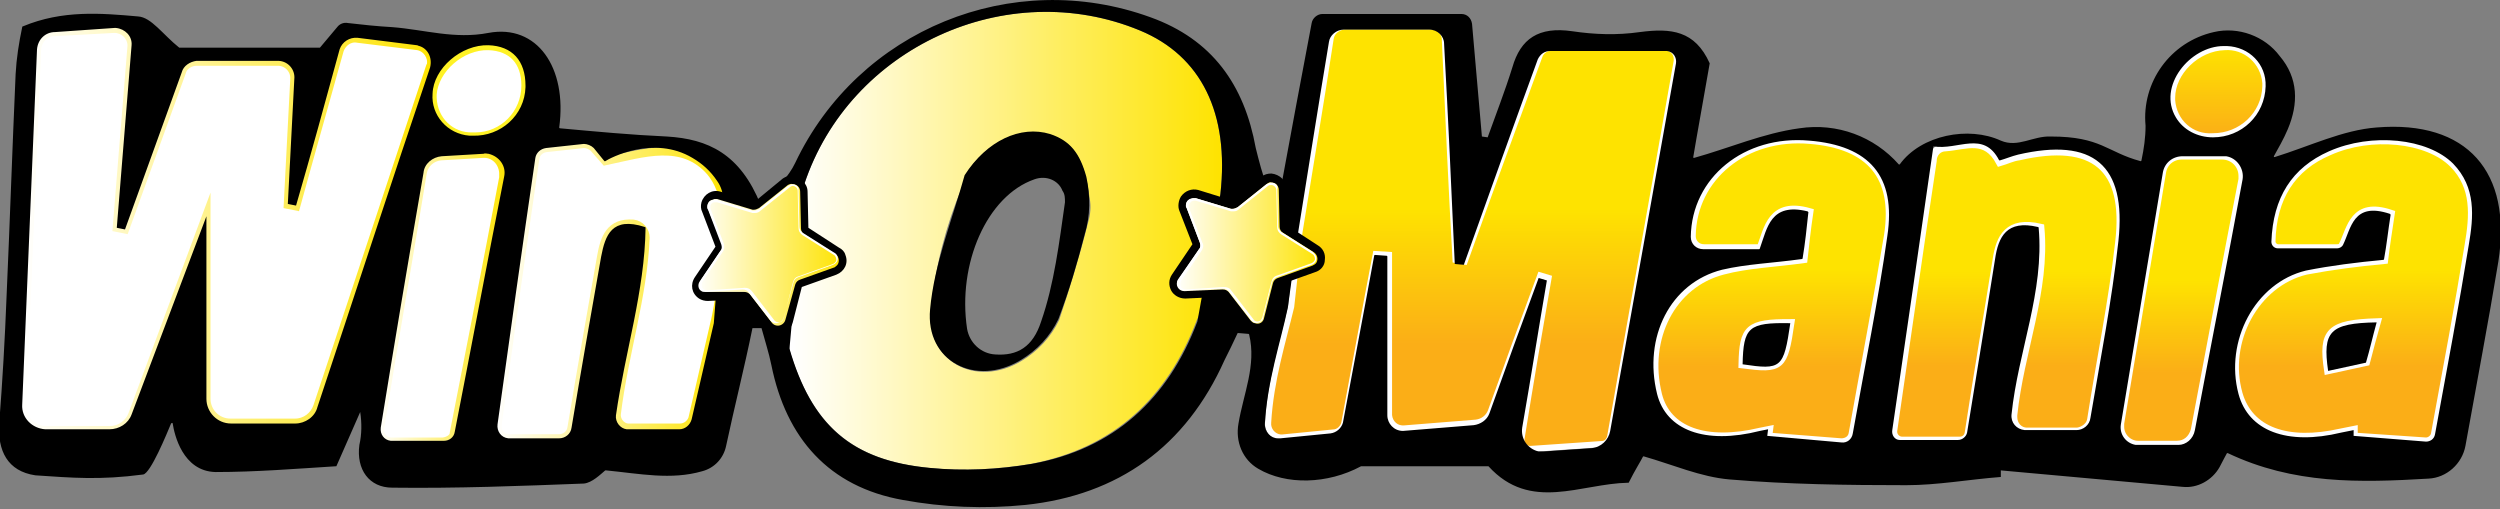 <?xml version="1.0" encoding="utf-8"?>
<!-- Generator: Adobe Illustrator 23.0.1, SVG Export Plug-In . SVG Version: 6.00 Build 0)  -->
<svg version="1.1" id="Layer_1" xmlns="http://www.w3.org/2000/svg" xmlns:xlink="http://www.w3.org/1999/xlink" x="0px" y="0px"
	 viewBox="0 0 304 61.9" style="enable-background:new 0 0 304 61.9;" xml:space="preserve">
<rect x="0" y="0" width="304" height="61.9" fill="#808080" stroke="none"/>
<style type="text/css">
	.st0{fill:url(#SVGID_1_);}
	.st1{fill:#FFFFFF;stroke:url(#SVGID_2_);stroke-miterlimit:10;}
	.st2{fill:url(#SVGID_3_);stroke:#FFFFFF;stroke-width:0.75;stroke-miterlimit:10;}
	.st3{fill:#FFFFFF;stroke:url(#SVGID_4_);stroke-miterlimit:10;}
	.st4{fill:url(#SVGID_5_);stroke:#FFFFFF;stroke-miterlimit:10;}
	.st5{fill:url(#SVGID_6_);stroke:#FFFFFF;stroke-miterlimit:10;}
	.st6{fill:url(#SVGID_7_);stroke:#FFFFFF;stroke-miterlimit:10;}
	.st7{fill:#FFFFFF;stroke:url(#SVGID_8_);stroke-miterlimit:10;}
	.st8{fill:url(#SVGID_9_);stroke:#FFFFFF;stroke-miterlimit:10;}
	.st9{fill:url(#SVGID_10_);stroke:#FFFFFF;stroke-miterlimit:10;}
	.st10{fill:#FFFFFF;stroke:#FFF225;stroke-miterlimit:10;}
	.st11{fill:none;}
	.st12{fill:url(#SVGID_11_);}
	.st13{fill:#FFFFFF;}
	.st14{fill:url(#SVGID_12_);}
</style>
<title>WinOMania</title>
<linearGradient id="SVGID_1_" gradientUnits="userSpaceOnUse" x1="95.813" y1="1981.274" x2="148.602" y2="1981.274" gradientTransform="matrix(1 0 0 1 0 -1952)">
	<stop  offset="1.000000e-02" style="stop-color:#FFFFFF"/>
	<stop  offset="1" style="stop-color:#FEE300"/>
</linearGradient>
<path class="st0" d="M97.8,22.4C103.3,5.8,122.4-3,138.6,3.7c7.5,3.1,10.9,10.1,9.8,19.9c0,0-1,11.6-2.9,15.4
	c-3.6,9.5-10.2,15.5-20.1,17.4c-4.1,0.7-8.3,0.9-12.4,0.5c-9.2-0.9-14-5-16.8-13.7c-0.2-0.6-0.3-1.2-0.3-1.8
	C95.8,38.2,95.4,27.9,97.8,22.4z M132.3,27.1c0.3-1,0.4-2,0.2-3c-0.6-4.7-1.9-6.8-4.8-7.7c-3.2-1-6.8,0.4-9.4,3.6
	c-0.6,0.8-0.6,0.9-1.3,2.7c-2,4.8-3.3,9.8-3.8,15c-0.6,6.3,5.5,9.5,11,6.2c2-1.2,3.6-2.9,4.6-5C130.1,35,131.3,31.1,132.3,27.1z"/>
<linearGradient id="SVGID_2_" gradientUnits="userSpaceOnUse" x1="2.2" y1="1979.9" x2="52.934" y2="1979.9" gradientTransform="matrix(1 0 0 1 0 -1952)">
	<stop  offset="1.000000e-02" style="stop-color:#FFFFFF"/>
	<stop  offset="1" style="stop-color:#FEE300"/>
</linearGradient>
<path class="st1" d="M23.9,7.5h9.9c1.1,0,2,0.9,2,2L35,24.9l1,0.2c1.7-6.2,3.5-12.5,5.3-19c0.3-0.9,1.2-1.6,2.2-1.4l7.3,0.9
	c1.1,0.2,1.8,1.3,1.6,2.3c0,0.1,0,0.1-0.1,0.2L38.6,49.4c-0.4,1.2-1.5,2-2.7,2H28c-1.6,0-2.9-1.3-2.9-2.9V26.2l-9,24.2
	c-0.4,1.1-1.5,1.9-2.7,1.9H5.6c-1.6,0-2.9-1.3-2.9-2.9v-0.1L4.5,6c0.1-1.2,1-2.1,2.1-2.1l7.3-0.4c1.1,0,2,0.8,2.1,1.9
	c0,0.1,0,0.1,0,0.2l-1.8,22.1l1,0.2l6.9-19.1C22.3,8,23.1,7.5,23.9,7.5z"/>
<linearGradient id="SVGID_3_" gradientUnits="userSpaceOnUse" x1="179.05" y1="2006.722" x2="179.05" y2="1955.26" gradientTransform="matrix(1 0 0 1 0 -1952)">
	<stop  offset="0.25" style="stop-color:#FBAE17"/>
	<stop  offset="0.57" style="stop-color:#FEE300"/>
</linearGradient>
<path class="st2" d="M158,28.3c1.3-8.1,2.6-15.7,3.8-23.6c0.1-0.8,0.8-1.4,1.7-1.5H174c0.9,0,1.7,0.7,1.7,1.6
	c0.4,9,0.8,17.9,1.3,26.8l1.1,0.2c3-8.4,6.1-16.8,9.1-25c0.2-0.6,0.8-1,1.4-1h14c0.7,0,1.3,0.6,1.3,1.4c0,0.1,0,0.1,0,0.2
	c-2.7,15.4-5.4,30.3-8.1,45.7c-0.1,0.5-0.5,0.9-1,0.9l-8.7,0.6c-0.6,0-1.1-0.4-1.1-1c0-0.1,0-0.2,0-0.2c1.1-6.9,2.2-13.3,3.3-19.6
	l-1-0.3c-2,5.4-4,10.9-6,16.5c-0.3,0.8-1,1.3-1.8,1.4l-8.7,0.7c-1,0.1-1.8-0.6-1.9-1.6v-0.1V31l-1.6-0.1c-1.3,6.7-2.5,13.5-3.8,20.4
	c-0.1,0.7-0.7,1.3-1.4,1.3l-6.1,0.6c-0.9,0.1-1.7-0.6-1.8-1.5c0-0.1,0-0.2,0-0.3c0.3-5.2,1.8-9.9,2.8-14.1L158,28.3z"/>
<linearGradient id="SVGID_4_" gradientUnits="userSpaceOnUse" x1="59.987" y1="1987.4" x2="88.456" y2="1987.4" gradientTransform="matrix(1 0 0 1 0 -1952)">
	<stop  offset="1.000000e-02" style="stop-color:#FFFFFF"/>
	<stop  offset="1" style="stop-color:#FEE300"/>
</linearGradient>
<path class="st3" d="M86.4,20.9c-3.4-3.9-8.1-2.3-12.8-1.3L72.2,18c-0.3-0.3-0.8-0.5-1.2-0.5L66.4,18c-0.7,0.1-1.2,0.6-1.3,1.2
	c-1.6,10.9-3.1,21.6-4.6,32.4c-0.1,0.8,0.4,1.6,1.3,1.7c0.1,0,0.1,0,0.2,0h6c0.7,0,1.4-0.5,1.5-1.3c1.2-7.2,2.4-14,3.6-20.8
	c0.4-2.3,1.1-4.2,3.9-4c0.9,0.1,1.5,0.9,1.5,1.7C78.2,36.1,75.9,43,75,50.3c-0.1,0.8,0.5,1.6,1.3,1.7c0.1,0,0.1,0,0.2,0h6.2
	c0.7,0,1.3-0.5,1.5-1.1c0.9-3.9,1.8-7.8,2.7-11.7c0,0,1.3-4.9,1.2-13.9C88,23.7,87.4,22.1,86.4,20.9z"/>
<linearGradient id="SVGID_5_" gradientUnits="userSpaceOnUse" x1="215.485" y1="2005.8" x2="215.485" y2="1968.937" gradientTransform="matrix(1 0 0 1 0 -1952)">
	<stop  offset="0.25" style="stop-color:#FBAE17"/>
	<stop  offset="0.57" style="stop-color:#FEE300"/>
</linearGradient>
<path class="st4" d="M225.3,52.7c-0.1,0.7-0.7,1.1-1.4,1.1l-8.9-0.7l0.1-0.8l-1,0.2c-6.7,1.6-11.4-0.1-12.5-4.5
	c-1.7-6.9,1.7-13.5,7.9-15.1c3-0.8,6.2-0.9,9.8-1.4c0.2-1.8,0.4-3.7,0.7-5.7c-4.6-1.3-5,2-5.9,4.4h-6.9c-0.9,0-1.5-0.7-1.5-1.5l0,0
	c0.1-7.2,6.5-12.4,14.4-11.7c7.3,0.6,10.6,4.4,9.5,11.6C228.3,36.5,226.8,44.3,225.3,52.7z M217.7,39.3c-5.1,0-5.7,0.6-5.8,5
	C216.6,44.9,216.9,44.7,217.7,39.3L217.7,39.3z"/>
<linearGradient id="SVGID_6_" gradientUnits="userSpaceOnUse" x1="286.176" y1="2005.7" x2="286.176" y2="1969.042" gradientTransform="matrix(1 0 0 1 0 -1952)">
	<stop  offset="0.25" style="stop-color:#FBAE17"/>
	<stop  offset="0.57" style="stop-color:#FEE300"/>
</linearGradient>
<path class="st5" d="M296.1,52.8c-0.1,0.5-0.6,0.9-1.1,0.9l-8.8-0.6v-0.8c-0.5,0.1-1,0.2-1.5,0.3c-6.6,1.5-11.2-0.2-12.5-4.7
	c-1.8-6.4,2-13.5,8.2-15c3.2-0.6,6.3-1,9.5-1.3c0.2-1.7,0.5-3.6,0.8-5.6c-4.5-1.5-4.8,1.8-5.8,3.8c-0.1,0.3-0.4,0.4-0.7,0.4H277
	c-0.4,0-0.8-0.4-0.8-0.8l0,0c0.1-5.4,2.5-9.1,7-11c5.1-2.3,12-1.6,15.1,1.5c2.8,2.8,2.5,6.4,1.9,9.9C299,37.2,297.6,44.6,296.1,52.8
	z M289,39.2c-5.7,0.2-6.6,1.1-5.9,5.8l4.6-1C288.1,42.4,288.5,41,289,39.2z"/>
<linearGradient id="SVGID_7_" gradientUnits="userSpaceOnUse" x1="244.036" y1="2005.53" x2="244.036" y2="1969.49" gradientTransform="matrix(1 0 0 1 0 -1952)">
	<stop  offset="0.25" style="stop-color:#FBAE17"/>
	<stop  offset="0.57" style="stop-color:#FEE300"/>
</linearGradient>
<path class="st6" d="M236.6,17.9c2.5-0.2,4.9-1.4,6.6,1.8c0.7-0.2,1.5-0.6,2.3-0.7c9.1-2.1,13.3,1.3,12.2,10.5
	c-0.8,7.2-2.3,14.4-3.4,21.5c-0.1,0.8-0.9,1.4-1.7,1.5h-6.1c-1,0-1.7-0.8-1.7-1.8c0-0.1,0-0.1,0-0.2c0.8-7.8,4-15.1,3.3-22.8
	c-3.9-0.9-4.9,1.2-5.3,3.9c-1.1,6.9-2.3,13.8-3.4,21.1c-0.1,0.5-0.5,0.9-1.1,0.9h-7c-0.6,0-1.1-0.5-1.1-1.1v-0.1
	c1.6-10.9,3.1-21.6,4.8-32.8C235,18.6,235.7,17.9,236.6,17.9z"/>
<linearGradient id="SVGID_8_" gradientUnits="userSpaceOnUse" x1="45.761" y1="1988.197" x2="61.806" y2="1988.197" gradientTransform="matrix(1 0 0 1 0 -1952)">
	<stop  offset="1.000000e-02" style="stop-color:#FFFFFF"/>
	<stop  offset="1" style="stop-color:#FEE300"/>
</linearGradient>
<path class="st7" d="M53.9,53.7h-6.3c-0.8,0-1.4-0.6-1.4-1.4c0-0.1,0-0.1,0-0.2c1.7-10.5,3.5-20.6,5.2-31.1c0.2-1.1,1.1-1.9,2.2-2
	l5.1-0.3c1.3-0.1,2.4,0.9,2.5,2.3c0,0.2,0,0.4,0,0.6c-2,10.6-4,20.8-6,31C55.2,53.2,54.6,53.6,53.9,53.7z"/>
<linearGradient id="SVGID_9_" gradientUnits="userSpaceOnUse" x1="265.25" y1="2006.1" x2="265.25" y2="1970.95" gradientTransform="matrix(1 0 0 1 0 -1952)">
	<stop  offset="0.25" style="stop-color:#FBAE17"/>
	<stop  offset="0.57" style="stop-color:#FEE300"/>
</linearGradient>
<path class="st8" d="M264.7,54.1H260c-1.2,0-2.2-1-2.2-2.2c0-0.1,0-0.2,0-0.4c1.7-10.3,3.4-20.3,5.1-30.6c0.2-1.2,1.2-2,2.4-2h4.9
	c1.4,0,2.5,1.1,2.5,2.5c0,0.1,0,0.3,0,0.4c-2,10.3-3.9,20.4-5.8,30.5C266.6,53.4,265.8,54.1,264.7,54.1z"/>
<linearGradient id="SVGID_10_" gradientUnits="userSpaceOnUse" x1="269.8" y1="1968.714" x2="269.8" y2="1957.624" gradientTransform="matrix(1 0 0 1 0 -1952)">
	<stop  offset="0" style="stop-color:#FBAE17"/>
	<stop  offset="1" style="stop-color:#FEE300"/>
</linearGradient>
<path class="st9" d="M269.1,16.7c-2.7,0.2-4.9-1.8-5.1-4.5c0-0.1,0-0.2,0-0.3c0-3.2,3.1-6.2,6.5-6.3c2.6-0.2,4.9,1.8,5.1,4.5
	c0,0.1,0,0.3,0,0.4C275.5,14,272.6,16.7,269.1,16.7z"/>
<path class="st10" d="M63.9,10.4c0,3.4-2.7,6.2-6.1,6.2c-0.1,0-0.2,0-0.3,0c-2.7,0.1-4.8-2-4.9-4.7c0-0.1,0-0.3,0-0.4
	c0.2-3.1,3.5-6,6.8-5.9C62.3,5.7,63.9,7.5,63.9,10.4z"/>
<path d="M132.1,21.5c0.5,2.3,0.5,4.7-0.2,7c-0.9,3.5-1.9,6.9-3.2,10.3c-1,2.1-2.6,3.8-4.6,5c-5.5,3.3-11.6,0.1-11-6.2
	c0.5-5.5,2.7-10.9,4.2-16.3c2.7-4.2,6.8-6.1,10.4-5C130.1,17.1,131.3,18.6,132.1,21.5z M125.8,21.8c-5.8,2-9.4,10.3-8.2,18.2
	c0.3,1.7,1.7,3,3.4,3.1c2.7,0.2,4.6-0.9,5.6-4c1.6-4.6,2.2-9.6,2.9-14.5c0-0.5,0-1-0.3-1.4C128.7,21.9,127.2,21.3,125.8,21.8z"/>
<path d="M217.7,39.3c-0.8,5.5-1.1,5.7-5.8,5C212,39.8,212.6,39.2,217.7,39.3z"/>
<path d="M289,39.2c-0.5,1.8-0.8,3.2-1.3,4.9l-4.6,1C282.4,40.3,283.3,39.3,289,39.2z"/>
<path class="st11" d="M125.3,22c1.5-0.7,3.3,0,4,1.5c0.1,0.2,0.1,0.3,0.2,0.5c0,0.2,0,0.4,0,0.7c-0.7,4.9-1.3,9.9-2.9,14.5
	c-0.9,2.7-2.4,3.9-4.6,4c-2.3,0.1-4.2-1.5-4.5-3.8C116.6,31.9,120,24.2,125.3,22z"/>
<path d="M21,51.5c0-0.1-0.1-0.1-0.2,0c-0.5,1.2-2.5,6.1-3.4,6.2c-5.3,0.7-8.6,0.4-13.1,0.1c-3.4-0.5-4.6-3-4.4-6.3
	C0.3,46.4,0.6,41.2,0.8,36c0.4-9,0.7-18,1.1-27C2,7.1,2.3,5.2,2.7,3.3c0,0,0-0.1,0.1-0.1C7.6,1.2,12.3,1.6,16.8,2
	c1.6,0.1,3,2.2,5,3.8c0,0,0,0,0.1,0l16.9,0c0,0,0,0,0.1,0l2.1-2.5c0.3-0.4,0.8-0.6,1.3-0.5C44,3,45.9,3.2,47.7,3.3
	c3.9,0.3,7.6,1.5,11.7,0.7C65.3,2.9,69,8.2,68,15.5c0,0,0,0.1,0.1,0.1c4.4,0.4,8.6,0.8,13,1c5,0.3,8.9,2.1,11.4,8.3
	c0,0.1,0.1,0.1,0.2,0c1.8-2.1,3.2-3.4,4-5.1C104.4,3.6,123.1-4,139.9,2.1c7.5,2.7,11.4,8.2,12.8,15.9c0.4,1.6,0.8,3.2,1.4,4.7
	c0,0,0,0.1,0.1,0.1l1.5-0.1c0,0,0.1,0,0.1-0.1c1.2-6.5,2.4-13,3.7-19.8c0.1-0.6,0.7-1.1,1.3-1.1h16.9c0.7,0,1.2,0.5,1.3,1.2
	c0.4,4.7,0.8,9.2,1.2,13.7l0.7,0.1c1-2.8,2.1-5.6,3-8.5c1-3.5,3.2-5,7.3-4.4c2.7,0.4,5.4,0.5,8.2,0.1c3.8-0.5,6.7-0.2,8.5,3.8
	c0,0,0,0,0,0c0,0.1-1.8,10.1-2,11.4c0,0.1,0,0.1,0.1,0.1c4.3-1.2,8.4-3,12.8-3.6c4.6-0.7,9.1,1,12.1,4.4c0,0,0.1,0,0.1,0
	c2.6-3.6,8.4-4.7,12.3-2.9c2.1,0.9,3.9-0.6,6.1-0.5c6.1,0,6.8,1.9,10.9,3c0,0,0.1,0,0.1-0.1c0.3-1.4,0.5-2.8,0.5-4.2
	c-0.5-5.3,3-10.2,8.3-11.4c3-0.7,6.2,0.5,8,2.9c2.3,2.7,2.3,5.8,1,8.9c-0.5,1.2-1.2,2.4-1.7,3.3c0,0.1,0,0.1,0.1,0.1
	c4.2-1.3,8.3-3.3,12.4-3.6c11-0.9,16.5,5.4,14.8,16.3c-1.2,7.3-2.6,14.6-4,22.4c-0.4,2.2-2.3,3.9-4.5,4c-8.4,0.5-16.4,0.7-24.4-3.1
	c0,0-0.1,0-0.1,0c-0.1,0.2-0.5,0.9-0.9,1.7c-0.9,1.6-2.7,2.6-4.5,2.4l-22.1-2V58c-3.9,0.3-7.7,1-11.5,1c-7.2,0-14.4-0.1-21.5-0.7
	c-3.5-0.3-6.9-1.8-10.4-2.8c0,0-0.1,0-0.1,0c-0.3,0.6-1,1.7-1.7,3.1c0,0,0,0.1-0.1,0.1c-5.8,0.1-11.9,3.6-17-2c0,0,0,0-0.1,0
	c-0.8,0-15.1,0-15.4,0c0,0,0,0,0,0c-4.1,2.2-9.1,2.3-12.5,0.3c-1.9-1.1-2.8-3.3-2.4-5.5c0.6-3.6,2.2-7.1,1.3-10.8c0,0,0-0.1-0.1-0.1
	l-1.2-0.1c0,0-0.1,0-0.1,0c-0.5,1.1-1.1,2.3-1.6,3.3c-4.7,10.5-12.9,16.4-24.2,17.6c-5,0.5-10,0.3-14.9-0.6c-9-1.6-14.2-7.5-16-16.4
	c-0.3-1.5-0.8-3-1.2-4.5h-1.1c-1,4.9-2.2,9.6-3.2,14.3c-0.3,1.5-1.4,2.7-2.9,3.1c-3.8,1.1-7.6,0.3-11.7-0.1c0,0,0,0-0.1,0
	C73,57.7,72,58.7,71,58.8c-7.8,0.3-15.5,0.6-23.3,0.5c-2.8,0-4.4-2.2-4-5.2c0.3-1.3,0.3-2.7,0.1-4l-2.9,6.6c0,0,0,0-0.1,0
	c-4.8,0.3-9.7,0.7-14.6,0.7C22.2,57.3,21.2,52.8,21,51.5z M148.4,23.6C148.4,23.6,148.4,23.6,148.4,23.6c1.1-9.8-2.3-16.8-9.8-19.9
	C122.4-3,103.3,5.8,97.8,22.4c0,0,0,0,0,0l-1.8,20c0,0,0,0,0,0c2.7,9.3,7.5,13.6,17.1,14.5c4.1,0.4,8.3,0.2,12.4-0.5
	c9.9-1.8,16.5-7.8,20.1-17.3c0,0,0,0,0,0L148.4,23.6z M22.1,8.8l-6.9,19.1l-1-0.2L16,5.5c0.1-1.1-0.8-2-1.9-2.1c-0.1,0-0.1,0-0.2,0
	L6.7,3.9C5.5,3.9,4.6,4.8,4.5,6L2.7,49.2c-0.1,1.6,1.2,2.9,2.8,3h0.1h7.7c1.2,0,2.3-0.7,2.7-1.8l9.1-24.1v22.2c0,1.6,1.3,3,3,3h7.8
	c1.2,0,2.4-0.8,2.7-2c4.6-13.8,9-27.4,13.7-41.3C52.6,7,52,5.9,51,5.6c-0.1,0-0.2-0.1-0.3-0.1l-7.2-0.9c-1-0.1-1.9,0.5-2.2,1.4
	c-1.8,6.6-3.5,12.8-5.3,19l-1-0.2l0.8-15.4c0-1.1-0.9-2-2-2h-9.9C23.1,7.5,22.3,8,22.1,8.8z M156.6,37.4c-0.9,4.3-2.5,8.9-2.8,14.2
	c0,0.9,0.7,1.7,1.6,1.7c0.1,0,0.2,0,0.3,0l6.1-0.6c0.7-0.1,1.3-0.6,1.5-1.3c1.3-7,2.6-13.7,3.8-20.3c0,0,0-0.1,0.1-0.1l1.4,0.1
	c0,0,0.1,0,0.1,0.1v19.3c0,1,0.8,1.9,1.9,1.9h0c0,0,0,0,0,0l8.6-0.7c0.8-0.1,1.6-0.6,1.9-1.4c2-5.6,4-11.1,6-16.5l1,0.3
	c-1,5.8-1.9,11.6-3,17.9c-0.2,1.4,0.7,2.6,2,2.9c0.2,0,0.4,0,0.6,0l5.8-0.4c1.2-0.1,2.1-1,2.3-2.1c2.7-15,5.3-29.6,8-44.7
	c0.1-0.7-0.3-1.4-1.1-1.5c-0.1,0-0.2,0-0.2,0h-14c-0.7,0-1.2,0.4-1.5,1c-3,8.2-6,16.6-9,25l-1.1-0.1c-0.4-8.9-0.8-17.8-1.3-26.8
	c0-0.9-0.8-1.7-1.8-1.7h-10.4c-0.9,0-1.7,0.7-1.8,1.5c-1.3,7.8-2.5,15.4-3.8,23.5 M87.9,24.5c0.1-0.9-0.2-1.8-0.7-2.5
	c-0.8-1.2-1.8-2.1-3-2.8c-4.7-2.8-10,0-10.6,0.4c0,0-0.1,0-0.1,0L72.2,18c-0.3-0.3-0.8-0.5-1.2-0.5L66.4,18
	c-0.7,0.1-1.2,0.6-1.3,1.2c-1.6,10.9-3.1,21.6-4.6,32.4c-0.1,0.8,0.4,1.6,1.3,1.7c0.1,0,0.1,0,0.2,0h6c0.7,0,1.4-0.5,1.5-1.3
	c1.2-7.2,2.4-14,3.6-20.8c0.5-2.6,1.3-4.9,5.3-3.6c0,0,0.1,0,0.1,0.1c-0.1,7.7-2.5,15.1-3.6,22.8c-0.1,0.8,0.5,1.6,1.3,1.7
	c0.1,0,0.1,0,0.2,0h6.2c0.7,0,1.3-0.5,1.5-1.2l2.7-11.7c0,0,0,0,0,0C87.2,34.4,87.5,29.5,87.9,24.5z M223.9,53.8
	c0.7,0.1,1.3-0.4,1.4-1.1c1.5-8.4,3.1-16.2,4.2-24c1.1-7.3-2.2-11-9.5-11.6c-7.9-0.7-14.3,4.5-14.4,11.7c0,0.9,0.7,1.5,1.5,1.5l0,0
	l6.8,0c0,0,0.1,0,0.1-0.1c0.9-2.5,1.3-5.6,5.8-4.5c0,0,0.1,0.1,0.1,0.1c-0.2,1.9-0.4,3.8-0.7,5.6c0,0,0,0.1-0.1,0.1
	c-3.6,0.5-6.7,0.6-9.7,1.3c-6.3,1.6-9.6,8.2-7.9,15.1c1.1,4.4,5.8,6.2,12.5,4.5l1-0.2l-0.1,0.8L223.9,53.8z M295,53.7
	c0.5,0,1-0.3,1.1-0.9c1.5-8.2,2.9-15.6,4.1-23c0.6-3.5,0.9-7-1.9-9.9c-3.1-3.1-9.9-3.8-15.1-1.5c-4.5,2-6.8,5.6-7,11
	c0,0.4,0.3,0.8,0.8,0.8l0,0h7.2c0.3,0,0.6-0.2,0.7-0.4c1-2,1.2-5.3,5.7-3.8c0,0,0.1,0.1,0.1,0.1c-0.3,1.9-0.5,3.8-0.8,5.4
	c0,0,0,0.1-0.1,0.1c-3.2,0.3-6.4,0.7-9.4,1.3c-6.2,1.5-9.9,8.6-8.2,15c1.2,4.5,5.9,6.3,12.5,4.7c0.5-0.1,1-0.2,1.5-0.3V53L295,53.7z
	 M235.1,17.8c-1.7,11.8-3.3,23-5,34.5c-0.1,0.6,0.3,1.2,0.9,1.2h0.1h7c0.5,0,1-0.4,1.1-0.9c1.2-7.3,2.3-14.2,3.4-21.1
	c0.4-2.7,1.4-4.8,5.2-3.9c0,0,0.1,0,0.1,0.1c0.7,7.8-2.5,15-3.3,22.7c-0.1,1,0.6,1.8,1.6,1.9c0.1,0,0.1,0,0.2,0h6.1
	c0.8,0,1.6-0.6,1.7-1.5c1.2-7.1,2.6-14.2,3.4-21.5c1-9.3-3.1-12.6-12.2-10.5c-0.8,0.2-1.5,0.5-2.2,0.7c0,0-0.1,0-0.1,0
	C241.2,15.8,238.1,18.3,235.1,17.8L235.1,17.8z M55.3,52.5c2-10.2,3.9-20.4,6-31c0.3-1.3-0.6-2.5-1.9-2.8c-0.2,0-0.4-0.1-0.6,0
	L53.7,19c-1.1,0.1-2.1,0.9-2.2,2c-1.8,10.4-3.5,20.5-5.2,31c-0.1,0.8,0.4,1.5,1.2,1.6c0.1,0,0.1,0,0.2,0H54
	C54.6,53.6,55.2,53.2,55.3,52.5z M266.9,52.3c1.9-10.1,3.9-20.2,5.8-30.5c0.2-1.3-0.7-2.6-2-2.8c-0.1,0-0.3,0-0.4,0h-4.9
	c-1.2,0-2.2,0.8-2.4,2c-1.7,10.2-3.4,20.3-5.1,30.6c-0.2,1.2,0.6,2.3,1.8,2.5c0.1,0,0.3,0,0.4,0h4.8
	C265.8,54.1,266.7,53.4,266.9,52.3L266.9,52.3z M269.1,16.7c3.5,0,6.3-2.7,6.4-6.2c0.1-2.7-2-4.8-4.7-4.9c-0.1,0-0.3,0-0.4,0
	c-4.1,0-8.1,4.9-5.8,8.7C265.5,15.8,267.2,16.7,269.1,16.7L269.1,16.7z M63.9,10.4c0-3-1.6-4.8-4.5-4.9c-3.3-0.1-6.7,2.8-6.8,5.9
	c-0.2,2.6,1.8,4.9,4.5,5.1c0.1,0,0.3,0,0.4,0c3.4,0.1,6.3-2.5,6.4-5.9C63.9,10.6,63.9,10.5,63.9,10.4z"/>
<linearGradient id="SVGID_11_" gradientUnits="userSpaceOnUse" x1="84.561" y1="1982.94" x2="102.501" y2="1982.94" gradientTransform="matrix(1 0 0 1 0 -1952)">
	<stop  offset="1.000000e-02" style="stop-color:#FFFFFF"/>
	<stop  offset="1" style="stop-color:#FEE300"/>
</linearGradient>
<path class="st12" d="M94.6,40c-0.4,0-0.8-0.2-1.1-0.5L90.7,36c-0.1-0.1-0.2-0.1-0.3-0.2L86,36c-0.5,0-1-0.3-1.3-0.7
	c-0.2-0.5-0.2-1,0.1-1.4l2.5-3.7c0.1-0.1,0.1-0.2,0-0.4l-1.6-4.2c-0.2-0.4-0.1-0.9,0.2-1.3c0.3-0.4,0.7-0.6,1.1-0.6
	c0.1,0,0.3,0,0.4,0.1l4.3,1.3h0.1c0.1,0,0.2,0,0.2-0.1l3.5-2.8c0.6-0.5,1.5-0.4,1.9,0.2c0.2,0.2,0.3,0.5,0.3,0.8l0.1,4.5
	c0,0.1,0.1,0.2,0.2,0.3l3.8,2.4c0.6,0.4,0.8,1.3,0.4,1.9c-0.2,0.3-0.4,0.5-0.7,0.6l-4.2,1.6c-0.1,0-0.2,0.1-0.2,0.3L96,39
	C95.8,39.6,95.3,40,94.6,40z"/>
<path d="M96.4,22.4c0.5,0,0.9,0.4,0.9,0.9l0.1,4.5c0,0.3,0.2,0.6,0.4,0.7l3.8,2.4c0.4,0.3,0.5,0.8,0.3,1.2c-0.1,0.2-0.3,0.3-0.4,0.4
	L97.3,34c-0.3,0.1-0.5,0.3-0.6,0.6l-1.2,4.3c-0.1,0.4-0.5,0.7-0.9,0.7c-0.3,0-0.5-0.1-0.7-0.3l-2.7-3.5c-0.2-0.2-0.4-0.3-0.7-0.3
	l0,0H86l0,0c-0.5,0-0.9-0.4-0.9-0.9c0-0.2,0.1-0.3,0.1-0.5l2.5-3.7c0.2-0.2,0.2-0.5,0.1-0.8l-1.7-4.2c-0.2-0.4,0-1,0.5-1.1
	c0.1,0,0.2-0.1,0.3-0.1c0.1,0,0.2,0,0.3,0l4.3,1.3h0.2c0.2,0,0.4-0.1,0.6-0.2l3.5-2.8C96,22.4,96.2,22.3,96.4,22.4 M96.4,21.3
	L96.4,21.3c-0.4,0-0.9,0.2-1.2,0.4l-3.4,2.8l-4.2-1.2c-1-0.3-2,0.3-2.3,1.3c-0.1,0.4-0.1,0.8,0.1,1.2L87,30l-2.5,3.7
	c-0.6,0.9-0.4,2,0.5,2.6c0.3,0.2,0.7,0.3,1.1,0.3H86l4.4-0.2l2.7,3.5c0.4,0.5,0.9,0.7,1.5,0.7c0.9,0,1.6-0.6,1.8-1.4l1.1-4.3
	l4.2-1.5c1-0.4,1.5-1.4,1.1-2.4c-0.1-0.4-0.4-0.7-0.8-0.9l-3.7-2.4l-0.1-4.4c0-1-0.9-1.8-1.9-1.8L96.4,21.3z"/>
<path class="st13" d="M96.4,22.6L96.4,22.6c0.3,0,0.6,0.3,0.6,0.6l0.1,4.5c0,0.4,0.2,0.7,0.5,0.9l3.8,2.4c0.2,0.1,0.3,0.4,0.3,0.6
	s-0.2,0.4-0.4,0.5l-4.2,1.5c-0.4,0.1-0.6,0.4-0.7,0.8l-1.1,4.3c-0.1,0.3-0.3,0.5-0.6,0.5c-0.2,0-0.4-0.1-0.5-0.2l-2.7-3.5
	C91.3,35.2,91,35,90.6,35h-0.1L86,35.3c-0.2,0-0.5-0.1-0.6-0.3s-0.1-0.5,0-0.7l2.5-3.7c0.2-0.3,0.2-0.7,0.1-1l-1.6-4.2
	c-0.1-0.3,0-0.7,0.4-0.8c0.1,0,0.1,0,0.2,0h0.2l4.3,1.3c0.1,0,0.2,0,0.3,0c0.3,0,0.5-0.1,0.7-0.3l3.5-2.8
	C96.1,22.7,96.3,22.6,96.4,22.6 M96.4,22.4c-0.2,0-0.4,0.1-0.6,0.2l-3.5,2.8c-0.2,0.1-0.4,0.2-0.6,0.2h-0.2l-4.3-1.3
	c-0.1,0-0.2,0-0.3,0c-0.5,0-0.9,0.4-0.9,0.9c0,0.1,0,0.2,0.1,0.3l1.6,4.2c0.1,0.3,0.1,0.6-0.1,0.8l-2.5,3.7c-0.3,0.4-0.2,1,0.2,1.2
	c0.1,0.1,0.3,0.1,0.5,0.1l0,0l4.5-0.3l0,0c0.3,0,0.5,0.1,0.7,0.3l2.7,3.5c0.2,0.2,0.4,0.3,0.7,0.3c0.4,0,0.8-0.3,0.9-0.7l1.2-4.3
	c0.1-0.3,0.3-0.5,0.6-0.6l4.2-1.5c0.5-0.2,0.7-0.7,0.5-1.1c-0.1-0.2-0.2-0.3-0.4-0.4l-3.8-2.4c-0.2-0.2-0.4-0.4-0.4-0.7l-0.1-4.5
	C97.2,22.8,96.8,22.4,96.4,22.4L96.4,22.4z"/>
<linearGradient id="SVGID_12_" gradientUnits="userSpaceOnUse" x1="142.79" y1="1982.8" x2="160.73" y2="1982.8" gradientTransform="matrix(1 0 0 1 0 -1952)">
	<stop  offset="1.000000e-02" style="stop-color:#FFFFFF"/>
	<stop  offset="1" style="stop-color:#FEE300"/>
</linearGradient>
<path class="st14" d="M152.9,39.9c-0.4,0-0.8-0.2-1.1-0.5l-2.8-3.5c-0.1-0.1-0.2-0.1-0.3-0.1l-4.5,0.2c-0.5,0-1-0.3-1.3-0.7
	c-0.2-0.5-0.2-1,0.1-1.4l2.5-3.7c0.1-0.1,0.1-0.2,0-0.4l-1.5-4.2c-0.3-0.7,0.1-1.5,0.8-1.8c0.2-0.1,0.3-0.1,0.5-0.1
	c0.1,0,0.3,0,0.4,0L150,25h0.1c0.1,0,0.2,0,0.2-0.1l3.4-2.9c0.2-0.2,0.6-0.3,0.9-0.3c0.8,0,1.4,0.6,1.4,1.4l0.1,4.5
	c0,0.1,0.1,0.2,0.2,0.3l3.8,2.4c0.4,0.3,0.7,0.8,0.6,1.3c-0.1,0.5-0.4,1-0.9,1.1l-4.2,1.5c-0.1,0-0.2,0.1-0.2,0.3l-1.1,4.3
	C154,39.5,153.5,39.9,152.9,39.9z"/>
<path d="M154.6,22.2c0.5,0,0.9,0.4,0.9,0.9l0.1,4.5c0,0.3,0.2,0.6,0.4,0.7l3.8,2.4c0.4,0.3,0.5,0.8,0.3,1.2
	c-0.1,0.2-0.3,0.3-0.5,0.4l-4.2,1.5c-0.3,0.1-0.5,0.3-0.6,0.6l-1.1,4.3c-0.1,0.5-0.6,0.8-1.1,0.6c-0.2,0-0.4-0.2-0.5-0.3l-2.7-3.5
	c-0.2-0.2-0.4-0.3-0.7-0.3h-0.1l-4.5,0.2H144c-0.5,0-0.9-0.4-0.9-0.9c0-0.2,0.1-0.4,0.2-0.5l2.5-3.7c0.2-0.2,0.2-0.5,0.1-0.8
	l-1.6-4.2c-0.2-0.5,0-1,0.5-1.1c0.1,0,0.2-0.1,0.3-0.1s0.2,0,0.3,0l4.3,1.3c0.1,0,0.2,0,0.2,0c0.2,0,0.4-0.1,0.6-0.2l3.5-2.8
	C154.3,22.2,154.4,22.1,154.6,22.2 M154.6,21.1L154.6,21.1c-0.4,0-0.9,0.1-1.2,0.4l-3.5,2.9l-4.2-1.3c-0.8-0.2-1.6,0.1-2.1,0.8
	c-0.3,0.5-0.4,1.2-0.2,1.7l1.6,4.1l-2.5,3.7c-0.4,0.6-0.4,1.3-0.1,1.9c0.3,0.6,1,1,1.7,1h0.1l4.4-0.2l2.7,3.5c0.6,0.8,1.8,1,2.6,0.3
	c0.3-0.3,0.6-0.6,0.7-1l1.1-4.3l4.2-1.5c0.7-0.2,1.2-0.8,1.2-1.5c0.1-0.7-0.2-1.4-0.9-1.8l-3.7-2.4l-0.1-4.4
	C156.5,22,155.6,21.2,154.6,21.1L154.6,21.1z"/>
<path class="st13" d="M154.6,22.5L154.6,22.5c0.3,0,0.6,0.3,0.6,0.6l0,0l0.1,4.5c0,0.4,0.2,0.7,0.5,0.9l3.8,2.4
	c0.2,0.1,0.3,0.4,0.3,0.6s-0.2,0.4-0.4,0.5l-4.2,1.5c-0.4,0.1-0.6,0.4-0.7,0.8l-1.1,4.3c-0.1,0.3-0.3,0.5-0.6,0.5
	c-0.2,0-0.4-0.1-0.5-0.3l-2.7-3.5c-0.2-0.3-0.5-0.4-0.9-0.4h-0.1l-4.5,0.3c-0.2,0-0.5-0.1-0.6-0.3s-0.1-0.5,0-0.7l2.5-3.7
	c0.2-0.3,0.3-0.7,0.1-1l-1.6-4.2c-0.1-0.2-0.1-0.4,0.1-0.6c0.1-0.2,0.3-0.3,0.5-0.3c0.1,0,0.1,0,0.2,0l4.3,1.3c0.1,0,0.2,0,0.3,0
	c0.3,0,0.5-0.1,0.7-0.3l3.5-2.8C154.3,22.5,154.5,22.5,154.6,22.5 M154.6,22.2c-0.2,0-0.4,0.1-0.6,0.2l-3.5,2.8
	c-0.2,0.1-0.4,0.2-0.6,0.2c-0.1,0-0.2,0-0.2,0l-4.3-1.3c-0.1,0-0.2,0-0.3,0c-0.5,0-0.9,0.4-0.9,0.9c0,0.1,0,0.2,0.1,0.3l1.6,4.2
	c0.1,0.3,0.1,0.6-0.1,0.8l-2.5,3.6c-0.3,0.4-0.2,0.9,0.2,1.2c0.1,0.1,0.3,0.2,0.5,0.2h0.1l4.5-0.2h0.1c0.3,0,0.5,0.1,0.7,0.3
	l2.7,3.5c0.3,0.4,0.8,0.5,1.2,0.2c0.2-0.1,0.3-0.3,0.3-0.5l1.1-4.3c0.1-0.3,0.3-0.5,0.6-0.6l4.2-1.5c0.5-0.2,0.7-0.7,0.5-1.1
	c-0.1-0.2-0.2-0.3-0.4-0.5l-3.8-2.4c-0.2-0.2-0.4-0.4-0.4-0.7l-0.1-4.5C155.5,22.6,155.1,22.2,154.6,22.2L154.6,22.2z"/>
</svg>
